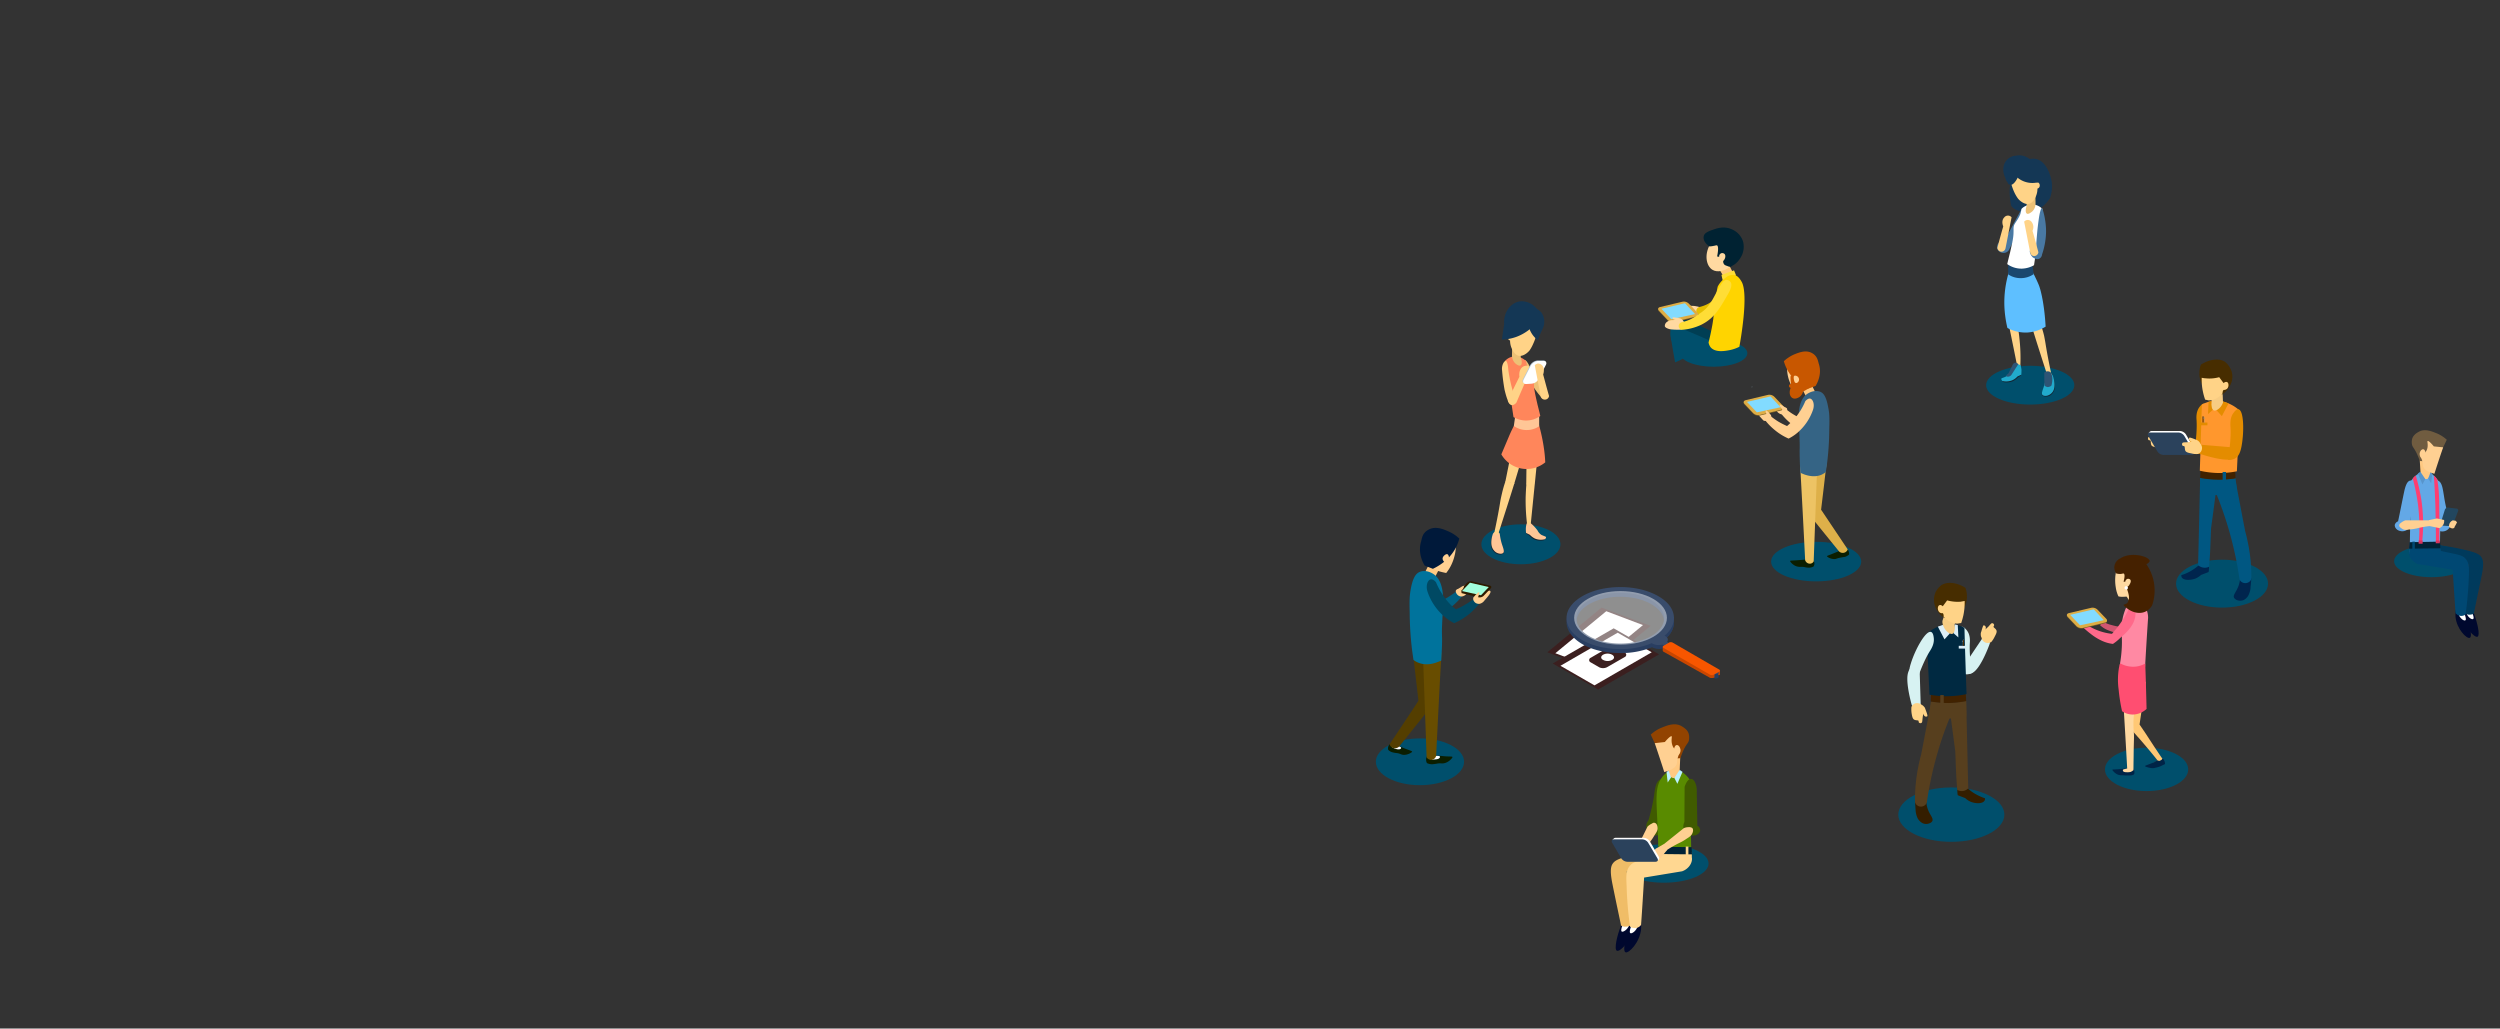 <svg id="Layer_1" data-name="Layer 1" xmlns="http://www.w3.org/2000/svg" width="1315" height="541" viewBox="0 0 1315 541">
  <rect x="0" y="0" width="1315" height="541" fill="#333333" stroke="none"/>
  <title>traffic-personas</title>
  <path d="M878.9,177.9c.4,2.2.7,4.4,1.1,6.5s.7,4.1,1.1,6.2l2.7-1.2,3-1.7c-.2-2.8-.3-5.7-.5-8.5Z" fill="#004f6c"/>
  <ellipse cx="1067.9" cy="202.6" rx="23.2" ry="10.2" fill="#004f6c"/>
  <ellipse cx="1168.8" cy="307" rx="24.2" ry="12.6" fill="#004f6c"/>
  <ellipse cx="1129.1" cy="404.7" rx="21.9" ry="11.4" fill="#004f6c"/>
  <ellipse cx="1026.4" cy="428.5" rx="27.9" ry="14.3" fill="#004f6c"/>
  <ellipse cx="746.9" cy="400.7" rx="23.2" ry="12.3" fill="#004f6c"/>
  <ellipse cx="800" cy="286.3" rx="20.8" ry="10.5" fill="#004f6c"/>
  <ellipse cx="955.3" cy="295.4" rx="23.7" ry="10.4" fill="#004f6c"/>
  <ellipse cx="1279" cy="295.2" rx="19.7" ry="8.4" fill="#004f6c"/>
  <ellipse cx="875.2" cy="454.2" rx="23.5" ry="10.1" fill="#004f6c"/>
  <ellipse cx="901.4" cy="185.8" rx="17.7" ry="7.1" fill="#004f6c"/>
  <g>
    <path d="M1154.1,238.7a5.4,5.4,0,0,0,3.6-.5c2.2-1.2,2.9-3.7,3.4-6.2,1.5-7.8,1.3-19.3-1.6-19.7-1-.2-2,1.1-2.5,1.7-2,2.6-1.7,5.9-1.6,7.1C1155.6,224.8,1155.4,230.2,1154.1,238.7Z" fill="#e48c00"/>
    <path d="M1139.1,235.7c1.4.4,12.8,4.2,17.4,2.6a4,4,0,0,0,2.5-1.8c.9-1.6-.1-3.5-.3-4l-19.3-1.6a3.5,3.5,0,0,0-1.4,2A2.9,2.9,0,0,0,1139.1,235.7Z" fill="#e48c00"/>
    <path d="M1131.6,234.1c.4.8,1.5,1,3.2,1.4a10.6,10.6,0,0,0,3.4.3,3.7,3.7,0,0,0,1.9-1.8,3.4,3.4,0,0,0-.6-3.6,2.8,2.8,0,0,0-.8-1.2,4,4,0,0,0-1.7-1c-2.9-1.2-3.2-1.1-3.3-1s-.2.9-.2,1a1.8,1.8,0,0,0,1.5,1.1l-2.2.3c-1.7.1-2.5,0-2.8.5a1.2,1.2,0,0,0,.1,1.3c.3.3.7.1,1,.3S1131.2,233.2,1131.6,234.1Z" fill="#ffd387"/>
    <path d="M1147.6,303.7c1,1.7,4.9,1.6,7.5.5a11.3,11.3,0,0,0,2.7-1.8l3.9-1.5a6.8,6.8,0,0,0,.2-1.5,7.1,7.1,0,0,0-.2-2.6h-4.6a20.2,20.2,0,0,1-3.4,2.7,22,22,0,0,1-6.3,3A2.2,2.2,0,0,0,1147.6,303.7Z" fill="#00254e"/>
    <path d="M1175.1,314.4a3.2,3.2,0,0,0,1.4,1.2,4.8,4.8,0,0,0,3.7,0,5.9,5.9,0,0,0,2.9-3.5,8.9,8.9,0,0,0,.7-3.5c.2-1.5.3-3,.4-4.4l-5.9-.5a13.9,13.9,0,0,1-1.3,5.6C1176,311.6,1174.5,313.1,1175.1,314.4Z" fill="#00254e"/>
    <path d="M1178,304.8a3.3,3.3,0,0,0,3.4,1.9,3.3,3.3,0,0,0,2.8-2.1,88.1,88.1,0,0,0-1.9-19.6c-.4-1.9-.8-3.7-1.3-5.4-1.7-8.7-3.3-17.4-5-26.1h-12.9a190.8,190.8,0,0,1,14.9,51.3Z" fill="#005782"/>
    <path d="M1156.2,297.3a5.9,5.9,0,0,0,2,1.1,5.2,5.2,0,0,0,3.8-.3c.2-3,.4-5.5.5-7.4.2-4,.3-7.3.4-9.8s.1-2.2.1-2.9c1.1-8.1,2.2-16.2,3.2-24.4l-8.9-2.3C1156.9,266.6,1156.6,281.9,1156.2,297.3Z" fill="#005782"/>
    <path d="M1157.2,259a28.9,28.9,0,0,0,8.2,1.4,34.6,34.6,0,0,0,11.3-1.4c-.1-1.3-.3-2.7-.4-4s-.3-2.3-.4-3.5a48.7,48.7,0,0,1-10.5.6,61.7,61.7,0,0,1-8.1-.8C1157.3,253.9,1157.2,256.5,1157.2,259Z" fill="#005782"/>
    <path d="M1157.3,251.4a54.5,54.5,0,0,0,18.6.2c-.1-1.3-.1-2.5-.2-3.8a58.9,58.9,0,0,1-9,.6,73.5,73.5,0,0,1-9.2-.9Z" fill="#412200"/>
    <path d="M1157.1,247.6a48,48,0,0,0,9.5,1.2,46.8,46.8,0,0,0,10-.9l1.5-31.9c-1.1-1.1-7.1-6.2-14.7-5a16.7,16.7,0,0,0-5.2,1.8C1157.8,224.4,1157.5,236,1157.1,247.6Z" fill="#ff972d"/>
    <path d="M1171.9,241.8a6.5,6.5,0,0,0,3.7-.6c2.1-1.2,2.9-3.7,3.4-6.2,1.5-7.8,1.3-19.3-1.6-19.7-1-.2-2,1.1-2.5,1.8-2,2.5-1.7,5.8-1.7,7.1C1173.5,227.8,1173.3,233.2,1171.9,241.8Z" fill="#e48c00"/>
    <path d="M1157,238.7c1.4.4,12.8,4.3,17.4,2.7a4.6,4.6,0,0,0,2.5-1.9c.8-1.6-.1-3.5-.3-4l-19.3-1.6a2.8,2.8,0,0,0-1.4,2A2.9,2.9,0,0,0,1157,238.7Z" fill="#e48c00"/>
    <path d="M1130,228l.7-.8h0a1.3,1.3,0,0,1,1.1-.5h14.8a4.1,4.1,0,0,1,3.2,1.8l4.7,8.1c.6,1,.1,1.9-1,1.9h-14.8a4.1,4.1,0,0,1-3.2-1.8l-4.7-8.1-.3-.6Z" fill="#fff"/>
    <path d="M1152.7,239.3H1138a4.1,4.1,0,0,1-3.2-1.8l-4.8-8.2c-.6-1-.1-1.8,1.1-1.8h14.7a3.9,3.9,0,0,1,3.2,1.9l4.8,8.1C1154.4,238.5,1153.9,239.3,1152.7,239.3Z" fill="#2b425c"/>
    <path d="M1149.5,237.1c.4.8,1.5,1.1,3.2,1.4a9.9,9.9,0,0,0,3.3.3,3.1,3.1,0,0,0,2-1.8,3.4,3.4,0,0,0-.6-3.6,3.5,3.5,0,0,0-.8-1.2,4,4,0,0,0-1.7-1c-2.9-1.2-3.2-1.1-3.4-.9s-.1.8-.1.9a1.8,1.8,0,0,0,1.5,1.1l-2.3.3c-1.6.1-2.4,0-2.7.5a1.2,1.2,0,0,0,.1,1.3c.3.3.7.1,1,.4S1149.1,236.2,1149.5,237.1Z" fill="#ffd387"/>
    <rect x="1169.1" y="248.2" width="1.8" height="4.34" transform="translate(2340 500.8) rotate(180)" fill="#005782"/>
    <path d="M1165.9,215.8l2.8,3.1,3.5-6.7-2.9-1.1Z" fill="#e48c00"/>
    <path d="M1163.3,211l.7,4.5-2.6,2.3.3-6.5Z" fill="#e48c00"/>
    <rect x="1157.6" y="222.3" width="3.6" height="1.45" transform="translate(2318.7 446) rotate(180)" fill="#e48c00"/>
    <g>
      <rect x="1158.7" y="218.9" width="0.2" height="0.66" transform="translate(2317.6 438.5) rotate(180)" fill="#82a0c2"/>
      <path d="M1158.4,219.1h.6a0,0,0,0,1,0,0v3a.2.2,0,0,1-.2.2h-.2a.2.2,0,0,1-.2-.2v-3A0,0,0,0,1,1158.4,219.1Z" transform="translate(2317.5 441.3) rotate(180)" fill="#553000"/>
      <rect x="1159.4" y="219.3" width="0.1" height="3.09" transform="translate(2318.9 441.8) rotate(180)" fill="#768fab"/>
      <rect x="1159.1" y="219.6" width="0.3" height="0.75" transform="translate(2318.5 439.9) rotate(180)" fill="#768fab"/>
    </g>
    <path d="M1163.3,211.3c-.3,2.2.2,4.2,1.2,4.6s3.6-.9,4.8-4.1c-.1-1.6-.1-3.3-.2-4.9l-7,1.3,1.3,2.8Z" fill="#f7cc83"/>
    <path d="M1158.2,202l10.6,5.5a11.4,11.4,0,0,0,4.1-4.5,9.8,9.8,0,0,0,1.3-4.2,8.8,8.8,0,0,0-.9-4.7,10.5,10.5,0,0,0-2.6-3.5c-2.8-2.3-8.2-1.9-13,1.2a11.2,11.2,0,0,0-.8,4.2A11.8,11.8,0,0,0,1158.2,202Z" fill="#472d00"/>
    <path d="M1159.9,210.2l1.8.4c3.9.1,6.7-2.9,7.4-3.7a2.4,2.4,0,0,1,.5-1.8h0a2.6,2.6,0,0,0,1.7-.5c1.2-.9,1.1-3.2.2-3.6s-1.6.3-1.9.5l-2.3-3.1a19.2,19.2,0,0,1-7.1.6,11.8,11.8,0,0,1-2.1-.3,30.2,30.2,0,0,0,.7,7.6A32.6,32.6,0,0,0,1159.9,210.2Z" fill="#ffd387"/>
  </g>
  <g>
    <path d="M1063,197.6l-1.5.9a9.4,9.4,0,0,1-2.7,2,8.5,8.5,0,0,1-5.3.4c-.2-.4-.5-1-.3-1.4s1.2-.5,2.3-1a6.2,6.2,0,0,0,1.9-2.1,16.9,16.9,0,0,1,4.3-4.5l1.2.7c.1.7.1,1.6.2,2.5S1063,196.8,1063,197.6Z" fill="#132533"/>
    <path d="M1076.7,208.6c-.2,0-1.9.2-2.5-.7s.2-2,.9-3.4a19.7,19.7,0,0,0,1.4-6.3c.2-.4,1.2-1.4,2.1-1.2l.4.2c1.1.9,3.4,6.4.6,9.7A4.4,4.4,0,0,1,1076.7,208.6Z" fill="#132533"/>
    <path d="M1076.5,208.2c-.3,0-1.6.2-2.2-.5s0-2.1.5-3.6a27.3,27.3,0,0,0,1.4-6.3,2,2,0,0,1,2.2-1.2,1.8,1.8,0,0,1,1.5,1.4c.1.3,2,5.6-.5,8.5A5.1,5.1,0,0,1,1076.5,208.2Z" fill="#21aacc"/>
    <path d="M1062.7,192.4l-1.8-.5c-1.3-6.7-2.7-13.5-4.1-20.2l4.5-.5c.3,2.1.7,4.4.9,6.7A91.6,91.6,0,0,1,1062.7,192.4Z" fill="#ffd387"/>
    <path d="M1079.1,197.2a1.2,1.2,0,0,1-1,1.1,1.3,1.3,0,0,1-1.3-1.1c-2.8-8.7-5.6-17.4-8.3-26.2l4.7-.9a52.8,52.8,0,0,1,2,6.5c.5,2.5.8,4.4.9,5.1C1076.6,184.7,1077.4,189.4,1079.1,197.2Z" fill="#ffd387"/>
    <path d="M1076,171.8a20.6,20.6,0,0,1-9.5,3.1,20.1,20.1,0,0,1-10.6-2.4,59,59,0,0,1-1.6-11.7,55.3,55.3,0,0,1,2.3-17.5c2.6-1.1,9.6-3.7,12-1.1a31.9,31.9,0,0,1,1.6,2.9c1.2,2.4,2,4.3,2.2,4.8C1073.6,152.8,1075.4,160.8,1076,171.8Z" fill="#5ebfff"/>
    <path d="M1069.7,144.2a11.7,11.7,0,0,1-6.7,2.1,11.4,11.4,0,0,1-6.7-2v-6.1a40.8,40.8,0,0,0,6.1,1,43,43,0,0,0,6.6-.3C1069.2,140.6,1069.5,142.4,1069.7,144.2Z" fill="#1a476e"/>
    <path d="M1078.2,104.4c-.5.8-5.3,7.7-12,7.4-2.6-.1-7.9-1.5-8.5-4.2v-.2a36.7,36.7,0,0,1-.6-8,22.3,22.3,0,0,1,2.1-7.7c2-5.3,6.6-8.6,10.9-8.2,5.9.5,8.5,8.3,9.1,12.1A17.9,17.9,0,0,1,1078.2,104.4Z" fill="#143755"/>
    <path d="M1056.7,131.5a3.3,3.3,0,0,1-3.8,1.4,3.1,3.1,0,0,1-.9-5.7,2.8,2.8,0,0,1,2.3-.5c3.1-5.7,6.1-11.4,9.2-17a12.7,12.7,0,0,1,.3,3.5,19.9,19.9,0,0,1-1.1,6.3Z" fill="#4979a3"/>
    <path d="M1069.9,139.5a13.9,13.9,0,0,1-6.3,1.8,12.8,12.8,0,0,1-7.8-2.4c.6-2.5,1.1-4.6,1.5-6.1,1.1-4.9,1.7-7.4,1.8-10s-.1-2.7.2-4,2.3-3.3,3.4-6.2c.3-1.1.5-2.1.6-2.6s3.2-3.1,7.1-2.3a7.7,7.7,0,0,1,3.9,2.2C1072.8,119.7,1071.4,129.6,1069.9,139.5Z" fill="#fff"/>
    <path d="M1070.7,107.2a5.7,5.7,0,0,1-1.6,3.9c-.7.6-2.1,1.7-2.9,1.3s-.9-2.1-.2-4.1v-6.4h4.6C1070.6,103.7,1070.7,105.4,1070.7,107.2Z" fill="#edc176"/>
    <path d="M1071.7,99.2a10.2,10.2,0,0,1-1.7,5.7,4.9,4.9,0,0,1-2.3,2.2c-1.8.7-4.3-.4-6.2-2.6a19.3,19.3,0,0,1-1.9-3.2,28.6,28.6,0,0,1-2.4-8.1l3.6-3.7a17.9,17.9,0,0,0,6,4.9,17.2,17.2,0,0,0,5.3,1.6,1.8,1.8,0,0,1,.8,1.7A1.6,1.6,0,0,1,1071.7,99.2Z" fill="#ffd387"/>
    <path d="M1073.9,95.2a11.9,11.9,0,0,1-7.3.8,12.1,12.1,0,0,1-7.4-4.7l-.2-9a8.6,8.6,0,0,1,5.7-.2,10,10,0,0,1,6.7,8Z" fill="#143755"/>
    <path d="M1061.7,92.5c-.8,2.1-2.7,5-4.2,4.7s-1.3-.9-1.7-1.5a4.6,4.6,0,0,1-1-2.2c-1.6-3.1-1.4-6.7.5-9a7.3,7.3,0,0,1,4.6-2.6C1060.7,83.3,1063.4,87.9,1061.7,92.5Z" fill="#143755"/>
    <path d="M1074.1,133.9a2.7,2.7,0,0,1-1.3,2.1c-1.5.9-3.3-.5-3.5-.6s-2.1-2.2-1.5-3.8a3.2,3.2,0,0,1,3.2-1.7c.1-2.2.3-4.5.5-6.9s.6-5.8,1-8.5,1.1-5.1,1.5-5.1,2.5,7,2.2,13.5A39,39,0,0,1,1074.1,133.9Z" fill="#4979a3"/>
    <path d="M1058.1,114.3c-1.1,5.4-2.1,10.9-3.2,16.3a2.2,2.2,0,0,1-2.1,1.8,2.3,2.3,0,0,1-2.2-2c1-3.8,2-7.5,3.1-11.3-.7-1.8-.6-3.6.5-4.7a2.5,2.5,0,0,1,2.1-1A2.5,2.5,0,0,1,1058.1,114.3Z" fill="#ffd387"/>
    <path d="M1064.7,116.6c1.1,5.4,2.1,10.8,3.2,16.3a2.2,2.2,0,0,0,2.1,1.8,2.3,2.3,0,0,0,2.2-2c-1-3.8-2-7.5-3.1-11.3a4.5,4.5,0,0,0-.5-4.7,2.5,2.5,0,0,0-2.1-1A2.5,2.5,0,0,0,1064.7,116.6Z" fill="#ffd387"/>
    <path d="M1079,202.9a4,4,0,0,1-1.7.7,2.8,2.8,0,0,1-1.9-.8c-.1-2.3-.1-4.5-.1-6.8a2.3,2.3,0,0,1,1.1-.6,2.6,2.6,0,0,1,2.3.5,7.7,7.7,0,0,1,.7,2A10.6,10.6,0,0,1,1079,202.9Z" fill="#2d5475"/>
    <path d="M1063.2,197.1l-2,.9a7.8,7.8,0,0,1-2.7,2,8.5,8.5,0,0,1-5.3.4c-.3-.4-.6-.8-.5-1.2s1.3-.5,2.5-1.2a6.2,6.2,0,0,0,1.9-2.1,16.9,16.9,0,0,1,4.3-4.4l1.5.6c.1.7.3,1.5.4,2.4A20.1,20.1,0,0,1,1063.2,197.1Z" fill="#21aacc"/>
    <path d="M1058,197.2a2.3,2.3,0,0,1-1.5.9c-.4.1-1.1,0-1.2-.3s.3-.8,1.1-1.3l2.4-4.9a2.1,2.1,0,0,1,1.1-.8,1.7,1.7,0,0,1,1.7.8Z" fill="#2d5475"/>
  </g>
  <g>
    <path d="M1037.6,353.8c-.7.4-2.8,1.4-4.6.6s-2.2-2.9-2.6-5c-1.4-7.5-1.4-19.2,1.6-19.7,1-.1,1.9,1.1,2.5,1.8,2,2.5,1.7,5.7,1.6,7.1A56.4,56.4,0,0,0,1037.6,353.8Z" fill="#d7f2f2"/>
    <path d="M1046.7,338.3c-.5,1.5-4.7,12.8-8.8,15.4a4.9,4.9,0,0,1-3,.8,4.6,4.6,0,0,1-2.9-2.8l10.8-16.1a3.5,3.5,0,0,1,2.4.2A2.9,2.9,0,0,1,1046.7,338.3Z" fill="#d7f2f2"/>
    <path d="M1050.1,331.5c.4.9-.1,1.9-.9,3.4a12.6,12.6,0,0,1-1.8,2.8,3.6,3.6,0,0,1-2.7.4,3.3,3.3,0,0,1-2.4-2.7,2.6,2.6,0,0,1-.4-1.4,3.4,3.4,0,0,1,.3-1.9c.8-3,1.1-3.2,1.3-3.2s.8.4.8.5a1.5,1.5,0,0,1-.1,1.8l1.7-1.6c1.1-1.2,1.5-1.9,2.1-1.8a1.1,1.1,0,0,1,.9.9c.1.4-.3.6-.3,1S1049.7,330.6,1050.1,331.5Z" fill="#ffd387"/>
    <path d="M1043.9,421.1c-1,1.8-4.9,1.7-7.6.5a10.4,10.4,0,0,1-2.6-1.8l-3.9-1.5a6.1,6.1,0,0,1-.2-1.5,6.3,6.3,0,0,1,.2-2.5l4.6-.2a23.9,23.9,0,0,0,3.3,2.7,28.1,28.1,0,0,0,6.4,3.1A1.8,1.8,0,0,1,1043.9,421.1Z" fill="#341e00"/>
    <path d="M1016.4,431.9a2.5,2.5,0,0,1-1.4,1.1,4.4,4.4,0,0,1-3.7,0,6.2,6.2,0,0,1-3-3.5,11.3,11.3,0,0,1-.7-3.4l-.3-4.5,5.9-.5a14.5,14.5,0,0,0,1.3,5.7C1015.5,429,1017,430.5,1016.4,431.9Z" fill="#341e00"/>
    <path d="M1013.5,422.2a3.3,3.3,0,0,1-6.2-.2,88.7,88.7,0,0,1,1.9-19.6c.4-1.9.8-3.7,1.3-5.4,1.7-8.7,3.3-17.4,5-26h12.9a180.6,180.6,0,0,0-9.9,27.3A186.6,186.6,0,0,0,1013.5,422.2Z" fill="#573f1e"/>
    <path d="M1035.3,414.7a5.8,5.8,0,0,1-2,1.2,5,5,0,0,1-3.8-.4c-.2-2.9-.4-5.5-.5-7.4-.2-4-.3-7.3-.4-9.8s-.1-2.2-.1-2.9l-3.2-24.3,8.9-2.4C1034.6,384,1034.9,399.4,1035.3,414.7Z" fill="#573f1e"/>
    <path d="M1034.3,376.5a38.4,38.4,0,0,1-8.2,1.4,37.1,37.1,0,0,1-11.3-1.4c.1-1.4.3-2.7.4-4.1s.3-2.3.4-3.4a66.1,66.1,0,0,0,10.5.6,60.7,60.7,0,0,0,8.1-.9C1034.2,371.3,1034.3,373.9,1034.3,376.5Z" fill="#573f1e"/>
    <path d="M1034.2,368.8a57.6,57.6,0,0,1-9.4,1,58.3,58.3,0,0,1-9.2-.8c0-1.3.1-2.5.1-3.7a62.3,62.3,0,0,0,9.1.5,58.4,58.4,0,0,0,9.2-.9C1034.1,366.2,1034.1,367.5,1034.2,368.8Z" fill="#412200"/>
    <path d="M1034.4,365.1a48.7,48.7,0,0,1-9.5,1.1,47.5,47.5,0,0,1-10-.8l-1.5-32c1.1-1,7.1-6.1,14.7-4.9a16.7,16.7,0,0,1,5.2,1.7C1033.6,341.9,1034,353.5,1034.4,365.1Z" fill="#002941"/>
    <path d="M1008.1,358.3a5.8,5.8,0,0,1-3-2.2c-1.3-2.1-.8-4.6,0-7.1,2.3-7.5,7.9-17.5,10.6-16.6,1,.3,1.3,1.9,1.4,2.7.6,3.3-1.2,6.1-1.8,7.1C1013.3,345.3,1010.9,350.2,1008.1,358.3Z" fill="#d7f2f2"/>
    <rect x="1020.6" y="365.6" width="1.8" height="4.34" fill="#573f1e"/>
    <path d="M1025.6,333.2l-2.8,3.1-3.5-6.7,2.9-1Z" fill="#dceef7"/>
    <path d="M1028.1,328.4l-.6,4.6,2.6,2.3-.3-6.5Z" fill="#dceef7"/>
    <rect x="1030.3" y="339.7" width="3.6" height="1.45" fill="#dceef7"/>
    <g>
      <rect x="1032.6" y="336.3" width="0.2" height="0.66" fill="#82a0c2"/>
      <path d="M1032.6,336.5h.2a.2.2,0,0,1,.2.2v3a0,0,0,0,1,0,0h-.6a0,0,0,0,1,0,0v-3A.2.2,0,0,1,1032.6,336.5Z" fill="#553000"/>
      <rect x="1032" y="336.8" width="0.1" height="3.09" fill="#768fab"/>
      <rect x="1032.1" y="337" width="0.3" height="0.75" fill="#768fab"/>
    </g>
    <path d="M1028.1,328.7c.4,2.3-.1,4.3-1.1,4.7s-3.6-1-4.8-4.1.1-3.3.1-5l7,1.3-1.2,2.8Z" fill="#f7cc83"/>
    <path d="M1033.3,319.5l-10.6,5.5a11.8,11.8,0,0,1-4.1-4.6,8.6,8.6,0,0,1-1.3-4.2,10.4,10.4,0,0,1,.8-4.7,10.6,10.6,0,0,1,2.7-3.4c2.8-2.3,8.2-2,13,1.1a11.6,11.6,0,0,1,.8,4.2A12.6,12.6,0,0,1,1033.3,319.5Z" fill="#472d00"/>
    <path d="M1031.6,327.7l-1.8.3c-3.9.2-6.8-2.9-7.5-3.7a2.1,2.1,0,0,0-.4-1.8h0a2,2,0,0,1-1.7-.4c-1.2-1-1.1-3.2-.2-3.7s1.6.3,1.9.5l2.3-3.1a21.3,21.3,0,0,0,7.1.7l2.1-.4a31.4,31.4,0,0,1-.7,7.7A38.4,38.4,0,0,1,1031.6,327.7Z" fill="#ffd387"/>
    <path d="M1005.6,370.9c-.4-1.4-3.6-13-1.8-17.5a3.7,3.7,0,0,1,2-2.4c1.6-.8,3.5.3,3.9.5l.6,19.4a2.8,2.8,0,0,1-2,1.2A2.7,2.7,0,0,1,1005.6,370.9Z" fill="#d7f2f2"/>
    <path d="M1006.8,378.5c-.8-.5-1-1.6-1.3-3.3a16.1,16.1,0,0,1-.1-3.3,3.3,3.3,0,0,1,1.9-1.9,3.7,3.7,0,0,1,3.6.8,2.7,2.7,0,0,1,1.1.9c.5.4.6.9.9,1.7,1.1,2.9,1,3.2.8,3.4s-.9.1-1,.1a1.9,1.9,0,0,1-1-1.6,20.7,20.7,0,0,0-.4,2.3c-.2,1.6-.1,2.4-.7,2.7a1.1,1.1,0,0,1-1.2-.2c-.3-.3-.1-.7-.3-1S1007.6,379,1006.8,378.5Z" fill="#ffd387"/>
  </g>
  <g>
    <path d="M813.7,206.2c-1.1-1.3-2.2-2.7-3.2-4.1a96.9,96.9,0,0,1-5.4-8.4c-1.7-3.6-2.6-4.3-3-4.2s-.7,1.3-.8,1.7a5.9,5.9,0,0,0,.8,3.8c2.6,5,3.9,7.6,4.8,9,3.9,5.7,5,5.9,5.5,5.7a1.9,1.9,0,0,0,1.1-1.1A3.5,3.5,0,0,0,813.7,206.2Z" fill="#edc176"/>
    <path d="M802.9,280.8l1.5.9a7.9,7.9,0,0,0,2.7,2.1,8.2,8.2,0,0,0,5.3.3c.2-.4.5-.9.3-1.3s-1.3-.5-2.3-1.1a5.4,5.4,0,0,1-1.9-2.1,21,21,0,0,0-4.3-4.4l-1.2.6a19.7,19.7,0,0,0-.2,2.6A17.7,17.7,0,0,0,802.9,280.8Z" fill="#132533"/>
    <path d="M802.7,280.3l2,1a9.4,9.4,0,0,0,2.7,2,8.2,8.2,0,0,0,5.3.3c.3-.3.6-.8.5-1.1s-1.3-.6-2.5-1.2a5.6,5.6,0,0,1-1.9-2.2,21,21,0,0,0-4.3-4.4l-1.5.7a11.9,11.9,0,0,0-.4,2.4A18.5,18.5,0,0,0,802.7,280.3Z" fill="#ffc696"/>
    <path d="M791.8,253.4l4.7,1c1.6-5.2,3.1-10.5,4.7-15.7l-6.1-1.7Z" fill="#ffd387"/>
    <path d="M802.8,254.8l4.5-.2,1.5-15H803C802.9,244.7,802.9,249.7,802.8,254.8Z" fill="#ffd387"/>
    <path d="M788.4,291.7c.2,0,2,.1,2.5-.8s-.2-2-.8-3.3a15.6,15.6,0,0,1-1.4-6.4c-.3-.3-1.3-1.4-2.2-1.2l-.4.2c-1.1.9-3.4,6.4-.6,9.7A5.2,5.2,0,0,0,788.4,291.7Z" fill="#132533"/>
    <path d="M788.7,291.2c.3.1,1.6.2,2.1-.5s0-2.1-.5-3.6a27.3,27.3,0,0,1-1.4-6.3,2,2,0,0,0-3.7.2c-.1.3-2,5.6.6,8.5A4.5,4.5,0,0,0,788.7,291.2Z" fill="#ffc696"/>
    <path d="M803.2,275.4a1.2,1.2,0,0,0,1,.7,1,1,0,0,0,1-.7l2.1-20.9h-4.4c-.2,2.1-.3,4.4-.4,6.8A103.7,103.7,0,0,0,803.2,275.4Z" fill="#ffd387"/>
    <path d="M786,280.2a1.1,1.1,0,0,0,1,1.1,1.1,1.1,0,0,0,1.3-1.1c2.8-8.7,5.6-17.4,8.3-26.1l-4.7-1a58.6,58.6,0,0,0-1.9,6.6c-.6,2.5-.9,4.3-1,5C788.5,267.7,787.7,272.4,786,280.2Z" fill="#ffd387"/>
    <path d="M789.7,239a15.4,15.4,0,0,0,23.1,4.2,68.1,68.1,0,0,0-.7-7.4,92,92,0,0,0-2.7-12.6c-2.7-1.1-9.6-3.7-12-1.1a21.4,21.4,0,0,0-1.6,2.9c-1.2,2.4-2,4.3-2.2,4.8Z" fill="#ff865b"/>
    <path d="M796.3,224.1a11.7,11.7,0,0,0,6.7,2.1,11.5,11.5,0,0,0,6.6-2V218a23.4,23.4,0,0,1-6,1,34.1,34.1,0,0,1-6.6-.2C796.8,220.5,796.5,222.3,796.3,224.1Z" fill="#ffc696"/>
    <path d="M796.1,219.4a13.9,13.9,0,0,0,6.3,1.8,13,13,0,0,0,7.8-2.4c-.6-2.5-1.1-4.6-1.5-6.1-1.1-4.9-1.7-7.4-1.8-10s.1-2.8-.2-4-2.3-3.3-3.4-6.3a12.3,12.3,0,0,1-.6-2.5c-.3-.3-3.2-3.1-7.1-2.3a7.2,7.2,0,0,0-3.9,2.2C793.2,199.6,794.6,209.5,796.1,219.4Z" fill="#ff865b"/>
    <path d="M795.3,187.1a5.9,5.9,0,0,0,1.6,3.9c.6.6,2.1,1.7,2.9,1.2s.9-2.1.1-4v-6.4h-4.5Z" fill="#edc176"/>
    <path d="M794.3,179.1a10.2,10.2,0,0,0,1.7,5.7,5.5,5.5,0,0,0,2.3,2.2c1.8.7,4.3-.4,6.2-2.6a19.2,19.2,0,0,0,1.8-3.2,30.3,30.3,0,0,0,2.5-8.1l-3.7-3.8a15.5,15.5,0,0,1-5.9,5,18.9,18.9,0,0,1-5.3,1.6,1.5,1.5,0,0,0-.8,1.6A1.6,1.6,0,0,0,794.3,179.1Z" fill="#ffd387"/>
    <path d="M790,178.6a23.1,23.1,0,0,0,9.7-2.3,25,25,0,0,0,7.1-5.1c.7-2.7,1.3-5.5,1.9-8.2a9.9,9.9,0,0,0-9-4.5c-4.8.5-9,5.6-8.5,11.9Z" fill="#143755"/>
    <path d="M804.3,172.4A12.9,12.9,0,0,0,809,179a27.9,27.9,0,0,1,1.2-3.4c.3-.8.7-1.5,1-2.2a8.5,8.5,0,0,0-.5-9.1,8.4,8.4,0,0,0-4.6-2.6C805.7,162.4,802.7,166.9,804.3,172.4Z" fill="#143755"/>
    <path d="M805.4,193.9c-2.6,5.9-5.2,11.8-7.7,17.7-.4.8-1.8,1.8-2.9,1.4s-1.6-2-1.7-2.3c2-4.2,4-8.3,6.1-12.5-.3-2.2.3-4.2,1.7-5.2a3.7,3.7,0,0,1,2.7-.6A3.6,3.6,0,0,1,805.4,193.9Z" fill="#ffd387"/>
    <path d="M802.5,201.6h2.8a5.2,5.2,0,0,0,3.8-2.4l3.8-7.5c.6-1.2,0-2.2-1.4-2.1h-2.8a5.2,5.2,0,0,0-3.8,2.4l-3.8,7.5C800.5,200.7,801.1,201.7,802.5,201.6Z" fill="#b4c6d6"/>
    <path d="M802.8,202l2.8-.2a4.5,4.5,0,0,0,3.7-2.4l3.8-7.4c.7-1.2.1-2.2-1.3-2.1h-2.9a5.2,5.2,0,0,0-3.7,2.4l-3.8,7.4C800.8,201.1,801.4,202,802.8,202Z" fill="#fff"/>
    <path d="M807.3,192.1c1,5.5,2.1,10.9,3.1,16.4a2.2,2.2,0,0,0,2.2,1.7,2.2,2.2,0,0,0,2.2-1.9c-1.1-3.8-2.1-7.6-3.1-11.3.6-1.8.5-3.7-.5-4.8a3.4,3.4,0,0,0-2.2-1A3.1,3.1,0,0,0,807.3,192.1Z" fill="#ffd387"/>
    <path d="M797,209.5c-.6-1.6-1.1-3.2-1.6-5a79.9,79.9,0,0,1-2-9.7c-.3-4-.9-5-1.4-5s-1.1.9-1.3,1.3a6.5,6.5,0,0,0-.6,3.8,101.2,101.2,0,0,0,1.3,10.1c1.6,6.7,2.6,7.3,3.2,7.4a2.6,2.6,0,0,0,1.4-.7A3.3,3.3,0,0,0,797,209.5Z" fill="#ffd387"/>
  </g>
  <g>
    <polygon points="1285.1 233.3 1284.8 233.5 1285.1 233.7 1285.1 233.3" fill="#b9eeff" opacity="0.45"/>
    <path d="M1288.1,272.3a4.4,4.4,0,0,1-2.8,7.2c-2,.3-3.7-.8-3.9-2.1a2.8,2.8,0,0,1,1-2.2c-1-5.2-1.9-10.5-2.8-15.7-.6-3.2-.1-6.2,1.3-6.8a1.7,1.7,0,0,1,1.5.1c2.2.9,2.5,4.5,3.1,7.9A79.8,79.8,0,0,0,1288.1,272.3Z" fill="#63a8e6"/>
    <g>
      <path d="M1301.5,323.2c1.4,3.9,3.2,10.9,1.7,11.7s-7-4.8-7.5-11.1c-.2-3,.6-6.7,1.9-6.8S1300.9,321.5,1301.5,323.2Z" fill="#00082e"/>
      <path d="M1299.9,321c.3.8,1.8,4.1,1,4.6s-2.9-1-3.6-3.2.2-4,.9-4.1S1299.3,319.6,1299.9,321Z" fill="#fff"/>
    </g>
    <g>
      <path d="M1297.4,323.9c1.4,3.8,3.3,10.9,1.7,11.6s-6.9-4.7-7.5-11c-.2-3,.6-6.7,1.9-6.9S1296.8,322.2,1297.4,323.9Z" fill="#00082e"/>
      <path d="M1295.8,321.6c.4.9,1.8,4.2,1,4.7s-2.9-1.1-3.6-3.2.2-4,.9-4.1S1295.3,320.3,1295.8,321.6Z" fill="#fff"/>
    </g>
    <path d="M1295.6,321.7c.9-8.3,1.9-16.6,2.9-24.8l-20.4-2.1c-4-1.5-5.4-5.4-4.3-7.4s3.9-2.5,6.9-1.4,7.6,1.4,12.6,2.5c8.7,1.9,10.8,2.8,12,4.7s1,4.9,0,9.9l-4.1,19.7a5.3,5.3,0,0,1-2.7.5A4.6,4.6,0,0,1,1295.6,321.7Z" fill="#003a5c"/>
    <path d="M1283.7,273.6c-.1,4-.3,10.1-.3,17.7h-15.9c.2-12.8.4-25.6.7-38.4l.9-1.1a8,8,0,0,1,1.6-1.6,7.4,7.4,0,0,1,5.7-2,6.5,6.5,0,0,1,3.8,2l.9.9.9,1.1h0C1285,256.8,1284.2,262.9,1283.7,273.6Z" fill="#63a8e6"/>
    <path d="M1278.5,249.2c-.2,1.5-1,2.6-2.1,2.8s-3.2-1.1-3.2-3.4l-.4-6.4,5.4-.7Z" fill="#ffc982"/>
    <path d="M1273.1,248.1l2.6,3.9-1.5,2.8-2.4-5.7Z" fill="#5895cc"/>
    <path d="M1277.2,251.7l1.3-3.4.9,1-.6,4.9Z" fill="#5895cc"/>
    <path d="M1296.9,293.9c-1.5-1.7-3.4-2.1-9.8-3.4l-3.2-.7-.5-4.1-16.1,1.8v2.6c-.5,2.1,1,5.3,4.6,6.6l18.2,3,1.5,22.8a4.2,4.2,0,0,0,2.3,1.4,3.7,3.7,0,0,0,3-.7c1.1-8,1.5-14.6,1.7-19.6S1298.8,296.1,1296.9,293.9Z" fill="#004873"/>
    <path d="M1283.7,288.4l-16.5.2.2-3.4,16.1-.3C1283.6,286.1,1283.7,287.3,1283.7,288.4Z" fill="#002236"/>
    <rect x="1268.9" y="284.9" width="1.3" height="4.1" fill="#004873"/>
    <path d="M1272.8,242.5l8.6.6,5.6-11.8a18.1,18.1,0,0,0-5.6-3.5c-2.5-1-6-2.4-9.1-.7s-3.8,3.5-3.7,5.8,1,2.2,2.6,5.6A36.1,36.1,0,0,1,1272.8,242.5Z" fill="#705c40"/>
    <path d="M1274.6,245.4c.4,1.2,1.7,2.7,5.9,3.8,1.5-4.7,3-9.3,4.6-13.9l-4.9-.5c-2.2-2.6-3-3-3.3-2.8s.5,2.2-.3,4.4a6.3,6.3,0,0,1-1,1.7c-1.3.2-1.9.6-2.2,1.1s.1,1.4.6,2.9S1274.3,244.6,1274.6,245.4Z" fill="#ffd092"/>
    <path d="M1272.8,238.2c-.3,1.4.5,3,1.4,3s1.4-.8,1.7-1.5-.2-3.3-1.2-3.4S1273,237.2,1272.8,238.2Z" fill="#ffd092"/>
    <path d="M1267.8,273.7a4.3,4.3,0,0,1-1.2,4.6,4.4,4.4,0,0,1-4.1,1c-2-.4-3.1-2.1-2.8-3.4a3,3,0,0,1,1.7-1.7c1.1-5.2,2.1-10.4,3.2-15.6s2.5-6,3.8-5.8,2.1,2,2.4,4.3Z" fill="#63a8e6"/>
    <path d="M1274,285.4h-1.7a102.6,102.6,0,0,0-.4-19.7,104.7,104.7,0,0,0-2.8-14,8,8,0,0,1,1.6-1.6,107.7,107.7,0,0,1,2.9,12.6A87,87,0,0,1,1274,285.4Z" fill="#ff3d70"/>
    <rect x="1272.2" y="284.3" width="2.1" height="1.71" fill="#d6335e"/>
    <path d="M1283.1,285.4h-1.8c0-6.4-.1-13-.3-19.7s-.5-10.5-.8-15.6l.9.9.9,1.1h0c.1,1,.3,2.1.5,3.5.4,3.3.4,5.8.5,7.5C1283.1,267.3,1283.1,275.2,1283.1,285.4Z" fill="#ff3d70"/>
    <rect x="1281.2" y="284.3" width="2.1" height="1.47" fill="#d6335e"/>
    <path d="M1279.1,276.6a49.7,49.7,0,0,0-7.7,1.3,26.5,26.5,0,0,1-4,.6c-1.9.3-2.8.3-3.6-.2s-1.9-1.1-1.8-2,.6-1,1.3-1.6a8.8,8.8,0,0,1,1.9-1h13.5Z" fill="#ffd092"/>
    <path d="M1287.9,267l4.1.5a1,1,0,0,1,.9,1.5l-2.6,6.8a1.7,1.7,0,0,1-1.7.9l-3.7-.2a1.1,1.1,0,0,1-1.1-1.3l2.2-7.1A1.8,1.8,0,0,1,1287.9,267Z" fill="#22465e"/>
    <path d="M1285.6,273.5a3.9,3.9,0,0,1-.3,2.2,4.5,4.5,0,0,1-2.1,2.1l-5.3-1.1-.3-3.1,4.2-.9Z" fill="#ffd092"/>
    <path d="M1290.2,273.7a3.3,3.3,0,0,0-1.8,1.8,5.5,5.5,0,0,0-.3,1.6c.2.1,1.4,1.1,2.3.8s.4-.3.9-1.1a19,19,0,0,0,1.1-2.1l-.8-.8Z" fill="#ffd092"/>
  </g>
  <g>
    <polygon points="870.3 388.7 870.7 388.9 870.3 389.1 870.3 388.7" fill="#b9eeff" opacity="0.45"/>
    <path d="M867.1,431.5a4.8,4.8,0,0,0-.7,5.2,5,5,0,0,0,3.7,2.7c2.3.3,4.1-.9,4.3-2.3a3.2,3.2,0,0,0-1-2.4l3-17.3c.7-3.5.1-6.8-1.4-7.5a2.9,2.9,0,0,0-1.7.1c-2.4,1.1-2.8,5-3.3,8.8A105.2,105.2,0,0,1,867.1,431.5Z" fill="#405b00"/>
    <g>
      <path d="M852.4,487.4c-1.6,4.2-3.6,12-1.9,12.7s7.6-5.2,8.2-12.1c.3-3.3-.6-7.3-2-7.5S853.1,485.5,852.4,487.4Z" fill="#00082e"/>
      <path d="M854.1,484.9c-.4.9-1.9,4.6-1.1,5.1s3.3-1.2,4-3.5-.2-4.4-1-4.5S854.7,483.4,854.1,484.9Z" fill="#fff"/>
    </g>
    <g>
      <path d="M856.8,488.1c-1.5,4.2-3.5,12-1.8,12.8s7.6-5.3,8.2-12.1c.3-3.4-.6-7.4-2-7.6S857.5,486.2,856.8,488.1Z" fill="#00082e"/>
      <path d="M858.6,485.6c-.4.9-1.9,4.6-1.1,5.2s3.2-1.2,3.9-3.5-.1-4.5-.9-4.6S859.2,484.2,858.6,485.6Z" fill="#fff"/>
    </g>
    <path d="M858.9,485.7c-1.1-9.1-2.2-18.2-3.2-27.3l22.3-2.2c4.5-1.7,6-6,4.8-8.1s-4.3-2.8-7.6-1.5-8.4,1.4-13.8,2.6c-9.6,2.1-11.9,3.2-13.2,5.2s-1.1,5.4,0,10.9c1.9,9.4,3.5,16.8,4.5,21.6a5,5,0,0,0,2.9.5A4.9,4.9,0,0,0,858.9,485.7Z" fill="#f0bd67"/>
    <path d="M871.8,432.9c.2,4.4.5,11.1.5,19.4h17.4c-.3-14-.5-28-.8-42.1l-1-1.3a13.5,13.5,0,0,0-1.7-1.7,8.5,8.5,0,0,0-6.3-2.2,8.2,8.2,0,0,0-4.2,2.2l-1,1-.9,1.3h0C870.5,414.4,871.3,421.1,871.8,432.9Z" fill="#598b00"/>
    <path d="M877.6,406.2a3.2,3.2,0,0,0,2.3,3c1.4.3,3.5-1.2,3.6-3.7l.3-7.1-5.9-.8Z" fill="#ffc982"/>
    <path d="M883.5,405l-2.8,4.2,1.6,3.1L885,406Z" fill="#b9f1ff"/>
    <path d="M879,408.9l-1.4-3.7-1,1,.6,5.4Z" fill="#b9f1ff"/>
    <path d="M857.5,455.2c1.6-1.8,3.6-2.4,10.6-3.8l3.6-.7.5-4.5,17.7,2V451c.5,2.3-1.2,5.9-5.1,7.3l-20,3.3c-.5,8.3-1,16.6-1.6,24.9a4,4,0,0,1-2.5,1.6,4.5,4.5,0,0,1-3.3-.7,188.3,188.3,0,0,1-1.8-21.5C855.3,460.7,855.3,457.6,857.5,455.2Z" fill="#ffd791"/>
    <path d="M871.9,449.2l18.1.2c-.1-1.3-.1-2.5-.2-3.8l-17.7-.2Z" fill="#002236"/>
    <rect x="886.7" y="445.4" width="1.4" height="4.5" transform="translate(1774.8 895.2) rotate(180)" fill="#ffd791"/>
    <path d="M883.9,398.8l-9.5.6c-2-4.3-4.1-8.6-6.1-13a18.9,18.9,0,0,1,6.1-3.8c2.7-1.1,6.6-2.6,10-.7s4.2,3.8,4.1,6.4-1.1,2.3-2.9,6.1A40.8,40.8,0,0,0,883.9,398.8Z" fill="#924300"/>
    <path d="M881.9,402c-.4,1.3-1.9,2.9-6.5,4.1-1.6-5.1-3.3-10.1-5-15.2l5.3-.6c2.4-2.8,3.3-3.2,3.6-3s-.5,2.3.4,4.8a5,5,0,0,0,1.1,1.8c1.4.2,2.1.7,2.4,1.3s-.1,1.4-.6,3.1S882.2,401,881.9,402Z" fill="#ffd092"/>
    <path d="M883.9,394.1c.3,1.4-.6,3.2-1.6,3.3s-1.5-.9-1.8-1.7.2-3.6,1.3-3.8S883.7,393,883.9,394.1Z" fill="#ffd092"/>
    <path d="M886,432.4a5.1,5.1,0,0,0,.4,5.3,4.9,4.9,0,0,0,4.2,1.8c2.2,0,3.8-1.6,3.7-3a3.1,3.1,0,0,0-1.5-2.2l-.3-17.5c.2-4.2-1.4-7-2.9-7.1s-2.7,1.8-3.5,4.2C886.1,420.1,886,426.2,886,432.4Z" fill="#405b00"/>
    <path d="M875.9,447.7a62.1,62.1,0,0,1,7.4-4.3,23.6,23.6,0,0,0,3.8-2.2c1.8-1.1,2.5-1.7,3-2.7s.7-2.3,0-3a3.3,3.3,0,0,0-2.1-.4,6.1,6.1,0,0,0-2.3.5l-11.6,9.3Z" fill="#ffd092"/>
    <path d="M868.2,449.7a4.4,4.4,0,0,0,1.7,1.6,5,5,0,0,0,3.3.3L877,447l-2-2.9-4.1,2.3Z" fill="#ffd092"/>
    <path d="M862.8,450a50.5,50.5,0,0,1,5-7,29,29,0,0,0,2.5-3.7c1.2-1.7,1.6-2.6,1.6-3.6s-.3-2.4-1.3-2.8-1.2.1-2.1.5a8.4,8.4,0,0,0-1.9,1.4L860,448.1Z" fill="#ffd092"/>
    <path d="M848,442l.7-.8h0a1.3,1.3,0,0,1,1.1-.5h14.8a4.1,4.1,0,0,1,3.2,1.8l4.7,8.1c.6,1,.1,1.9-1,1.9H856.7a4.1,4.1,0,0,1-3.2-1.8l-4.7-8.1-.3-.6Z" fill="#fff"/>
    <path d="M870.7,453.3H856a4.1,4.1,0,0,1-3.2-1.8l-4.8-8.2c-.6-1-.1-1.8,1.1-1.8h14.7a3.9,3.9,0,0,1,3.2,1.9l4.8,8.1C872.4,452.5,871.9,453.3,870.7,453.3Z" fill="#2b425c"/>
  </g>
  <g>
    <polygon points="921.4 203.3 921.9 203.5 921.4 203.8 921.4 203.3" fill="#b9eeff" opacity="0.45"/>
    <path d="M906.2,177.5s-5.1-3.4-18.2-8.7c-.7-.3-2.8-1.1-3.7-.3s-.6,2.4-.6,2.9.1.7.2,1.4a5.1,5.1,0,0,0,.2,1.3s7.4,6.8,7.1,3.6c1.7,1.6,5.4,3.4,12.5,6.8a8.6,8.6,0,0,0,3,1.1c.4.1,4.8.9,6.4-1.5a1.7,1.7,0,0,0,.5-1.2C910.7,180.6,908.1,178.8,906.2,177.5Z" fill="#003e54"/>
    <path d="M907.1,146.3a5.3,5.3,0,0,0,3.6-.6,6,6,0,0,0,1.4-1.3c-.9-1.6-1.7-3.2-2.5-4.8l-5.4,1.8Z" fill="#ffc978"/>
    <path d="M900.9,142c2.4,1.4,6.1.6,9-1.6l2.1-12.6-11.7-.5C896,133.3,897.4,140.1,900.9,142Z" fill="#ffd9a1"/>
    <path d="M910.2,140.4l2.3-1.4a11.7,11.7,0,0,0,3-3.4,10.8,10.8,0,0,0,1.3-8.7,10.3,10.3,0,0,0-5.7-6.2c-4-1.9-7.7-.7-9.7,0s-4.7,1.5-5.2,3.4.7,4,2.9,5.5a8,8,0,0,0,1.9-.2c1.4-.2,1.8-.5,2.2-.3s.9,1.4,0,5.8l1.1.2a1.7,1.7,0,0,1,1.1-1.9,1.7,1.7,0,0,1,1.8.5c.6.8.4,2.4-.8,3.6a2.4,2.4,0,0,0,.4,1.6c.3.5.8.7,1.7,1A6.4,6.4,0,0,0,910.2,140.4Z" fill="#002232"/>
    <path d="M913.2,144.9l-7,2.7c-.3-1-.5-2-.7-3l6.6-2.4Z" fill="#ffdd36"/>
    <path d="M914.9,182.5a10,10,0,0,1-1,3.5,9.2,9.2,0,0,1-6.4,4.4h-.3c-3.5.6-8.6-1.9-8.6-1.9-7.3-3.5-11-5.2-12.6-6.8a8.3,8.3,0,0,0-3.3-2.1,8.1,8.1,0,0,0-3.6-.4c-.1-.6-.2-1.4-.4-2.4s-.1-.9-.1-1.4-.1-2.2.6-2.8.4-.4.6-.4a3.1,3.1,0,0,1,2.1-.2c1.2.2,8.4,3.1,18.2,7.5Z" fill="#004f6c"/>
    <path d="M885.3,162.4c.1.8,4.5.9,4.5,1.2s-.8.4-1,.4-1,.1-1.2.3a1.1,1.1,0,0,0-.1.8c.3.5,1.5.2,3.6.1h2.5c1.3-.8,2.1-1.7,2-2.5s-2.1-1.4-3.4-1.6a8.6,8.6,0,0,0-2.2-.2,6.4,6.4,0,0,0-2.8.2C886.6,161.3,885.2,161.9,885.3,162.4Z" fill="#ffd9a1"/>
    <path d="M893.9,165.6a28.7,28.7,0,0,0,10-4.4c1.9-1.2,9-6,8-10-.4-1.3-1.6-2.6-2.9-2.6s-2.8,4.1-5.9,7.6a17.8,17.8,0,0,1-9.3,5.3,2.2,2.2,0,0,0-1.5,2.6A2.3,2.3,0,0,0,893.9,165.6Z" fill="#e6bf00"/>
    <path d="M898.7,180.1a5.6,5.6,0,0,0,1.2,2.7c2.4,2.6,6.9,1.9,9.2,1.5a20,20,0,0,0,5.8-1.9c.5-2.6,5-27.6,1.2-34.2-.6-1-1.9-3.3-4.1-3.6a5.7,5.7,0,0,0-4.2,1.4,12.3,12.3,0,0,0-4.3,4.8c-.8,3.6-1.2,6.6-1.5,8.8s-.4,4.2-.8,8.1c-.2,1.3-.4,2.8-.8,4.8S899.2,178.4,898.7,180.1Z" fill="#ffd400"/>
    <path d="M892.3,166.8l-11.8,2.8a3.6,3.6,0,0,1-3.3-1l-4.6-4.8c-.8-.8-.5-1.7.5-1.9l11.9-2.8a3.7,3.7,0,0,1,3.3.9l4.6,4.9C893.6,165.7,893.4,166.5,892.3,166.8Z" fill="#785d25"/>
    <path d="M892.3,166.4l-11.8,2.9a4,4,0,0,1-3.3-1l-4.6-4.9c-.7-.8-.5-1.6.6-1.9l11.8-2.8a3.7,3.7,0,0,1,3.3,1l4.6,4.8C893.6,165.3,893.4,166.2,892.3,166.4Z" fill="#dead45"/>
    <polygon points="873.9 162.4 879.1 167.9 891.6 165.2 886.3 159.5 873.9 162.4" fill="#82dbff"/>
    <path d="M875.7,171.6c.2.6.8.9,1.5,1.2a6.7,6.7,0,0,0,2.3.5,31.5,31.5,0,0,0,4.6.1,3.5,3.5,0,0,0,1.9-3.3,3.8,3.8,0,0,0-1.9-2.5,10.2,10.2,0,0,0-2.5-.5c-1.7-.3-1.9-.1-1.9,0s.2.6.2.6a2,2,0,0,0,1.7.5,13.7,13.7,0,0,1-2.1.2,4.8,4.8,0,0,0-2.8,1A2.6,2.6,0,0,0,875.7,171.6Z" fill="#ffd9a1"/>
    <path d="M884.3,173.5a28,28,0,0,0,10.6-2.7c6.6-3.3,9.5-8.2,13.5-15.2,1.9-3.1,2.9-5.7,1.9-7.2a2.9,2.9,0,0,0-2.2-1.2c-1.3.1-2.2,1.5-2.8,2.4-3,4.8-3.9,7.3-5.6,9.7a17.3,17.3,0,0,1-4.9,5.1c-2.8,1.8-5,3.9-9.9,5a2.2,2.2,0,0,0-1.9,2.3C883.1,172.9,884.3,173.4,884.3,173.5Z" fill="#ffdd36"/>
  </g>
  <g>
    <path d="M1114.3,333.1a23.6,23.6,0,0,0,4.4-2.3c2.3-1.6,3.2-3,4.9-5.7s1.4-2.9,1-3.3a3.2,3.2,0,0,0-1.7-.6,18.7,18.7,0,0,1-5.4,6.3l-3.1,2.1a29.8,29.8,0,0,1-3.6-.8,17.5,17.5,0,0,1-3-1,1.1,1.1,0,0,0-1-.2,2.9,2.9,0,0,0-2.2,1.2,12.5,12.5,0,0,0,4,2.6A27.2,27.2,0,0,0,1114.3,333.1Z" fill="#d15671"/>
    <path d="M1114.9,407.7c.9.2.9,0,3.1.2h2.4c1.5-.1,1.9-.4,2.1-.7a1.3,1.3,0,0,0,.2-.9,4.5,4.5,0,0,0-.4-1.9,10.6,10.6,0,0,0-3.2-.4l-1.6.3-3.1.3c-2.8.2-3.2.1-3.3.3S1112.8,407.4,1114.9,407.7Z" fill="#002447"/>
    <path d="M1137.7,399.5l-1.2.6a9.1,9.1,0,0,1-2,1,3.6,3.6,0,0,1-1.9.4c0-.1.2-.2,1.2-.7l1-.9c-2.5-3.2-5.3-6.5-8.2-9.9l-5.4-6.1,1.8-23.8,5.7-1.5-3.3,22.5,3,4.4,4.9,7.5C1134.4,394.6,1135.8,396.8,1137.7,399.5Z" fill="#ffc875"/>
    <path d="M1122.2,405.1a6.8,6.8,0,0,1-1.4.9,6.2,6.2,0,0,1-1.8.2c-.7,0-2.1,0-2.3-.7s-.1-.4.2-.8l2-.5c-.8-14.8-1.7-29.5-2.6-44.2l8,1.1c-.2.9-1.5,10.2-1.9,15.4a31.8,31.8,0,0,0-.2,3.8,48.1,48.1,0,0,0,.2,5c.2,2.7,0,3.3-.1,11.2C1122.3,398.5,1122.2,401.5,1122.2,405.1Z" fill="#ffd9a1"/>
    <path d="M1120.5,316.9a9.2,9.2,0,0,0,2.5-.5l1.8-1c-.7-1.7-1.3-3.4-2-5l-5,2Z" fill="#ffd699"/>
    <path d="M1115.1,349.2a3.2,3.2,0,0,0,.5,2.5c1,1.2,2.9,1.2,6.5,1.2h1.7a11.9,11.9,0,0,0,4.5-2c.5-8.7,1-17.3,1.6-26a11.5,11.5,0,0,0-.5-3.3,11.7,11.7,0,0,0-1.6-3.6,13.4,13.4,0,0,0-3.3-3.4,5.4,5.4,0,0,1-2.1,1.4,4.1,4.1,0,0,1-2.3.3,27.1,27.1,0,0,0-4.1,13.2c-.2,3.7.4,6.3,0,12.2A69.4,69.4,0,0,1,1115.1,349.2Z" fill="#ff89a3"/>
    <path d="M1114.3,313.7a7.9,7.9,0,0,0,2.3.2,13.5,13.5,0,0,0,5.6-1.1l3-13.2-11.8-.4a22.6,22.6,0,0,0-.5,9.8A16.4,16.4,0,0,0,1114.3,313.7Z" fill="#ffd9a1"/>
    <path d="M1116.2,374.1a9.9,9.9,0,0,0,6.5,1.7,11,11,0,0,0,6.4-2.9c-.2-7.9-.4-15.9-.7-23.9a12.7,12.7,0,0,1-6.4,1.7,14,14,0,0,1-6.8-1.8,16.2,16.2,0,0,0-.6,2.2,37.6,37.6,0,0,0-.2,11.6A93.1,93.1,0,0,0,1116.2,374.1Z" fill="#ff4e71"/>
    <path d="M1133,404l1.4-.3,1-.3.9-.3,2.5-1.2a3.8,3.8,0,0,0-.5-2,1.9,1.9,0,0,0-.9-.9,1.8,1.8,0,0,1-1.6,1.2,2,2,0,0,1-1-.3l-.7.4-1.2.7-1.2.5c-2.8,1.1-3.4,1.2-3.4,1.5S1131.5,404.3,1133,404Z" fill="#002447"/>
    <path d="M1111.4,338.7a24.6,24.6,0,0,0,3.8-3.1c3.3-2.8,7.5-6.7,8-11.8.1-.8.3-3.3-.9-4a3,3,0,0,0-2.5.4,52.9,52.9,0,0,1-6.3,10.1l-2.6,3.1a29.8,29.8,0,0,1-12.8-4.5l-2,1.5c.8.7,2,1.8,3.6,3a28.1,28.1,0,0,0,6,3.7A18.8,18.8,0,0,0,1111.4,338.7Z" fill="#ff698a"/>
    <path d="M1116.9,318.2c3.3,3.7,7.9,5.1,11.4,3.6a7.8,7.8,0,0,0,3.8-3.6,24.1,24.1,0,0,0-3.1-21.4c1.4-.8,1.7-1.4,1.7-1.8-.2-2.3-9.8-5-15.4-1.3a5.3,5.3,0,0,0-2.2,7.9,6.5,6.5,0,0,0,1.7.3c1.3.1,1.9-.4,2.3-.2s.7,1.2-.1,4.3h.9a1.8,1.8,0,0,1,1.1-1.5,1.5,1.5,0,0,1,1.6.5c.7,1.1-.8,2.9-.8,3s-.8.6-1.1,1,1.7,4.1,1,6.4S1118.9,317.3,1116.9,318.2Z" fill="#452100"/>
    <path d="M1119.3,309.2a.9.9,0,1,1-1.8,0,.9.9,0,0,1,1.8,0Z" fill="#fff"/>
    <path d="M1107.3,327.8l-11.8,2.8a3.6,3.6,0,0,1-3.3-1l-4.6-4.8c-.8-.8-.5-1.7.5-1.9l11.9-2.8a3.7,3.7,0,0,1,3.3.9l4.6,4.9C1108.6,326.7,1108.4,327.5,1107.3,327.8Z" fill="#785d25"/>
    <path d="M1107.3,327.4l-11.8,2.9a4,4,0,0,1-3.3-1l-4.6-4.9c-.7-.8-.5-1.6.6-1.9l11.8-2.8a3.7,3.7,0,0,1,3.3,1l4.6,4.8C1108.6,326.3,1108.4,327.2,1107.3,327.4Z" fill="#dead45"/>
    <polygon points="1088.9 323.4 1094.1 328.9 1106.6 326.2 1101.3 320.5 1088.9 323.4" fill="#82dbff"/>
  </g>
  <g>
    <path d="M755.8,324a17.1,17.1,0,0,1-5.3-3.6c-2.6-2.6-3.4-5.2-4.9-10.3s-1.1-5.6-.4-6.7a4.4,4.4,0,0,1,2.4-1.6,26.1,26.1,0,0,0,5.5,11.5,27.4,27.4,0,0,0,3.5,3.4,41.1,41.1,0,0,0,5.1-2.6c1.6-1,3-2,4.2-2.9a2.1,2.1,0,0,1,1.5-.8,2.7,2.7,0,0,1,2.7,1.8,34.2,34.2,0,0,1-6.3,6.7A33.5,33.5,0,0,1,755.8,324Z" fill="#006082"/>
    <path d="M774.8,307.1c.5.8-1.2,2.8-3.2,4.9a3.7,3.7,0,0,1-2.4,1.7,2.7,2.7,0,0,1-2.2-.5c-.8-.6-1.5-1.8-1.2-2.6s1.2-.4,2.8-1.3,1.2-1.1,2.2-1.6S774.3,306.4,774.8,307.1Z" fill="#ffd092"/>
    <path d="M749.3,301.6a3.3,3.3,0,0,0,.8,3.7c1.2.9,3.7.3,4.8-1.9l3.2-6.3-5-3.1C751.8,296.5,750.5,299.1,749.3,301.6Z" fill="#ffc982"/>
    <path d="M753.8,298.5c0,.8,1.4,1.8,6.9,2.9a22.4,22.4,0,0,0,3.4-5.9,24.4,24.4,0,0,0,1.7-8l-6.2,5.7a21.5,21.5,0,0,1-2.2,2.2C754.9,297.5,753.8,297.9,753.8,298.5Z" fill="#ffd092"/>
    <path d="M749.4,297.5l4.3,1.7c2.9-1.4,8.7-4.6,12.1-11.2a23.4,23.4,0,0,0,1.8-4.7,19.4,19.4,0,0,0-6-3.9c-2.7-1.2-6.5-2.7-10-.9s-3.6,4.5-4.1,6.3a14.8,14.8,0,0,0-.5,5.9A16.9,16.9,0,0,0,749.4,297.5Z" fill="#00193a"/>
    <path d="M762.1,294.2c0,.1-.3,1.6-1.2,1.8s-2-.9-2.1-2.1,1.7-2.7,2.5-2.4S762.3,293.2,762.1,294.2Z" fill="#ffd092"/>
    <path d="M737.8,397c-1.1-.2-1.4-.7-3.3-.9a13,13,0,0,1-2.1-.4,4.6,4.6,0,0,1-2.2-1.3,2.8,2.8,0,0,1-.1-1,3.4,3.4,0,0,1,.9-2,20,20,0,0,1,4.9,1.1c1.3.4,1.3.6,3.5,1.4s3.4,1.2,3.4,1.5S740.2,397.4,737.8,397Z" fill="#0b1e00"/>
    <path d="M737,393.4a.5.5,0,0,1-.2.4c-.7.7-2.3.2-2.8.1a5.6,5.6,0,0,1-1.7-.9l1.8-.8C734.6,392.3,737,392.7,737,393.4Z" fill="#fff"/>
    <path d="M730.9,391.5a3,3,0,0,0,5.1,1.1l16.2-20.2c-.8-9.6-1.5-19.3-2.2-29l-7-1.9c1,9.1,2.1,18.1,3.1,27.1C741.1,376.3,736,383.9,730.9,391.5Z" fill="#543e00"/>
    <path d="M759.4,401.5c-1.3.2-1.8-.2-3.7.2a22.4,22.4,0,0,1-2.4.3,6.3,6.3,0,0,1-2.7-.6,2.8,2.8,0,0,1-.4-1.1,4,4,0,0,1,.3-2.4,22.6,22.6,0,0,1,5.4-.4c1.5,0,1.6.1,4.1.3s3.9,0,4,.4S762,401.1,759.4,401.5Z" fill="#0b1e00"/>
    <path d="M757.4,398a.4.4,0,0,1-.1.5c-.4.8-1.5.9-2.9,1h-1.3l.9-1.8C754.5,397.7,757.1,397.3,757.4,398Z" fill="#fff"/>
    <path d="M750.4,398.4a3.1,3.1,0,0,0,2.3,1.3,2.8,2.8,0,0,0,2.7-2.1c.9-18.1,1.8-36.2,2.8-54.3l-9.7,1.3C749.1,362.6,749.8,380.5,750.4,398.4Z" fill="#684d00"/>
    <path d="M758.1,347.5l-2.1.8c-1.5.6-5.7,2-9.9.3a9.2,9.2,0,0,1-2.6-1.5c-.2-1.1-.4-2.8-.7-4.8a170,170,0,0,1-1.3-20.4c-.2-6.5,0-8.9.5-11.7s1.5-7.6,4.2-9.1,6-.5,8.3,1.2c5.1,3.9,4.7,12.8,4.5,17.9-.1,1.9-.3,4.5-.5,9.4-.1,2.6,0,4.5,0,5.2C758.6,337,758.5,340.7,758.1,347.5Z" fill="#00739c"/>
    <path d="M764.9,327.8a27.9,27.9,0,0,1-5.2-3.5,29.7,29.7,0,0,1-8.9-13.3c-.9-3.2.2-5.8,1.6-6.2s2.7,1.2,2.9,1.4a38.9,38.9,0,0,0,6.9,11,27,27,0,0,0,3.6,3.3,35.2,35.2,0,0,0,5.1-2.6,28.1,28.1,0,0,0,4.2-2.9,2.6,2.6,0,0,1,1.4-.8,2.7,2.7,0,0,1,2.7,1.9,40,40,0,0,1-6.2,6.7A35,35,0,0,1,764.9,327.8Z" fill="#004963"/>
    <path d="M783.9,310.9c.6.8-1.2,2.8-3.1,5a4.3,4.3,0,0,1-2.5,1.7,3.2,3.2,0,0,1-2.2-.5c-.8-.6-1.5-1.8-1.1-2.6s1.1-.4,2.7-1.4,1.2-1,2.2-1.6S783.5,310.3,783.9,310.9Z" fill="#ffd092"/>
    <path d="M768.4,311.9l9.4,2.3a3.1,3.1,0,0,0,2.6-.8l3.7-3.9c.6-.6.4-1.3-.5-1.5l-9.4-2.2a2.9,2.9,0,0,0-2.6.8l-3.6,3.8C767.4,311.1,767.6,311.7,768.4,311.9Z" fill="#2e1b00"/>
    <path d="M767.5,311.4l-1.3-1.2,2-1.2c.9-.6,1.6-1,1.8-.8s-.3,1.3-.4,1.4A4.9,4.9,0,0,1,767.5,311.4Z" fill="#ffd092"/>
    <path d="M768.4,312.6a1.6,1.6,0,0,1-1.5,0,13.6,13.6,0,0,1-.2-2l1.4-.4A1.7,1.7,0,0,1,768.4,312.6Z" fill="#ffd092"/>
    <polygon points="783.1 308.8 779 313.1 769 310.9 773.2 306.5 783.1 308.8" fill="#a2ffdc"/>
    <path d="M776.8,315.6l-1.8-1.1a6.3,6.3,0,0,1,1.4-1.8c.5-.5,1.3-1.3,1.6-1.2S778.2,312.5,776.8,315.6Z" fill="#ffd092"/>
  </g>
  <g>
    <path d="M949.2,227.2a15,15,0,0,0,4.7-3.2c2.4-2.4,3.2-4.8,4.6-9.5s1-5.1.4-6a4.6,4.6,0,0,0-2.3-1.6,23.5,23.5,0,0,1-5,10.6,28.6,28.6,0,0,1-3.2,3,33.6,33.6,0,0,1-4.7-2.3,32.9,32.9,0,0,1-3.9-2.7,1.9,1.9,0,0,0-1.3-.7,2.4,2.4,0,0,0-2.4,1.7,32.5,32.5,0,0,0,13.1,10.7Z" fill="#ffd092"/>
    <path d="M931.7,211.8c-.4.7,1.2,2.5,2.9,4.5a4.2,4.2,0,0,0,2.3,1.6,3.3,3.3,0,0,0,2-.5c.7-.6,1.4-1.6,1.1-2.4s-1.1-.4-2.6-1.2-1.1-1-2-1.5S932.2,211.2,931.7,211.8Z" fill="#ffd092"/>
    <path d="M955.1,206.8a3.2,3.2,0,0,1-.7,3.4c-1.2.8-3.4.3-4.5-1.8s-1.9-3.8-2.9-5.7l4.6-2.9C952.8,202.1,953.9,204.5,955.1,206.8Z" fill="#ffc982"/>
    <path d="M950.9,204c0,.7-1.2,1.6-6.2,2.6a25.6,25.6,0,0,1-3.2-5.4,20,20,0,0,1-1.5-7.4l5.6,5.3,2.1,2C950,203,951,203.4,950.9,204Z" fill="#ffd092"/>
    <path d="M955,203l-4,1.5a22.9,22.9,0,0,1-11-10.2,23.9,23.9,0,0,1-1.7-4.3,19.2,19.2,0,0,1,5.5-3.6c2.5-1,6-2.4,9.1-.8s3.3,4.2,3.8,5.8a12.4,12.4,0,0,1,.5,5.4A15.9,15.9,0,0,1,955,203Z" fill="#c85700"/>
    <path d="M943.3,200c.1.1.3,1.5,1.1,1.7a2.1,2.1,0,0,0,1.9-2,2.1,2.1,0,0,0-2.3-2.1C943.4,197.8,943.2,199.1,943.3,200Z" fill="#ffd092"/>
    <path d="M965.6,294a17.4,17.4,0,0,1,3-.8l1.9-.3a5.8,5.8,0,0,0,2.1-1.2,3.3,3.3,0,0,0,0-1,3.8,3.8,0,0,0-.8-1.8,19,19,0,0,0-4.5,1l-3.2,1.3c-2.4,1-3.1,1.1-3.1,1.4S963.3,294.4,965.6,294Z" fill="#0b1e00"/>
    <path d="M971.9,289a2.8,2.8,0,0,1-1.3,1.5,2.8,2.8,0,0,1-3.3-.5l-14.9-18.4,2.1-26.6,6.3-1.7c-.9,8.2-1.9,16.5-2.9,24.8Z" fill="#deb049"/>
    <path d="M945.9,298.1c1.1.2,1.6-.1,3.3.2a9.6,9.6,0,0,0,2.2.3,5.4,5.4,0,0,0,2.5-.6,3.9,3.9,0,0,0,.4-.9,3.3,3.3,0,0,0-.3-2.2,26.8,26.8,0,0,0-5-.5l-3.7.3c-2.9.2-3.6.1-3.7.4S943.4,297.8,945.9,298.1Z" fill="#0b1e00"/>
    <path d="M954,295.3a2.3,2.3,0,0,1-2,1.2,2.6,2.6,0,0,1-2.5-1.9c-.8-16.6-1.7-33.1-2.6-49.7l8.9,1.2Z" fill="#edc364"/>
    <path d="M947,248.7l1.9.8c1.4.5,5.2,1.8,9,.3a12.4,12.4,0,0,0,2.5-1.5c.1-1,.4-2.5.6-4.3a150.9,150.9,0,0,0,1.2-18.7c.2-5.9,0-8.1-.5-10.7s-1.3-7-3.8-8.3-5.5-.4-7.6,1.1c-4.7,3.5-4.3,11.7-4.1,16.4.1,1.7.3,4.1.4,8.5.1,2.4,0,4.2,0,4.8S946.6,242.5,947,248.7Z" fill="#356485"/>
    <path d="M940.8,230.7a23.5,23.5,0,0,0,4.8-3.2,27.8,27.8,0,0,0,8.1-12.1c.9-3-.2-5.3-1.4-5.7s-2.5,1.1-2.7,1.3a33.6,33.6,0,0,1-6.4,10c-1.1,1.2-2.2,2.2-3.2,3.1a42.1,42.1,0,0,1-4.7-2.4,41.7,41.7,0,0,1-3.8-2.7,2.2,2.2,0,0,0-1.3-.7,2.6,2.6,0,0,0-2.5,1.7,31,31,0,0,0,5.7,6.1A30.6,30.6,0,0,0,940.8,230.7Z" fill="#ffd092"/>
    <path d="M923.4,215.3c-.5.7,1.1,2.5,2.9,4.5s1.4,1.5,2.2,1.6a3.2,3.2,0,0,0,2-.5c.8-.5,1.4-1.6,1.1-2.3s-1.1-.4-2.5-1.3-1.1-1-2-1.4S923.8,214.7,923.4,215.3Z" fill="#ffd092"/>
    <path d="M937.3,215.8l-11.8,2.8a3.6,3.6,0,0,1-3.3-1l-4.6-4.8c-.8-.8-.5-1.7.5-1.9l11.9-2.8a3.7,3.7,0,0,1,3.3.9l4.6,4.9C938.6,214.7,938.4,215.5,937.3,215.8Z" fill="#785d25"/>
    <path d="M937.3,215.4l-11.8,2.9a4,4,0,0,1-3.3-1l-4.6-4.9c-.7-.8-.5-1.6.6-1.9l11.8-2.8a3.7,3.7,0,0,1,3.3,1l4.6,4.8C938.6,214.3,938.4,215.2,937.3,215.4Z" fill="#dead45"/>
    <path d="M938.4,215.7l1.2-1-1.8-1.2c-.9-.5-1.5-.8-1.7-.7s.3,1.2.4,1.3A4.6,4.6,0,0,0,938.4,215.7Z" fill="#ffd092"/>
    <path d="M937.6,216.8c.3.3.9.2,1.4,0s.1-1.2.2-1.8l-1.3-.4C937.1,215.4,937.1,216.4,937.6,216.8Z" fill="#ffd092"/>
    <polygon points="918.9 211.4 924.1 216.9 936.6 214.2 931.3 208.5 918.9 211.4" fill="#82dbff"/>
    <path d="M929.9,219.6l1.7-1a8.6,8.6,0,0,0-1.3-1.7c-.5-.5-1.3-1.2-1.5-1S928.6,216.7,929.9,219.6Z" fill="#ffd092"/>
    <path d="M951.4,204.3l-3,1.7a4.9,4.9,0,0,1-2,2.9c-.2.1-2,1.3-3.5.5s-2-3-1-5.4a1,1,0,0,1,.2-2c-.4-2.8-.4-4.4,0-4.5s.7.1,1.1.7.4,3,1.3,3.2,1-.3,1.6-.5S948.7,201.1,951.4,204.3Z" fill="#c85700"/>
  </g>
  <g>
    <polygon points="868.2 329.2 839.7 352.8 813.9 343.1 842.4 319.6 868.2 329.2" fill="#3b1f1f"/>
    <polygon points="837.4 350.9 864.2 328.8 844.9 321.5 818.1 343.6 837.4 350.9" fill="#fff"/>
  </g>
  <g>
    <polygon points="872.7 344.2 840.6 362.7 816.7 349 848.8 330.5 872.7 344.2" fill="#3b1f1f"/>
    <polygon points="838.7 360.5 868.8 343.1 850.9 332.8 820.8 350.2 838.7 360.5" fill="#fff"/>
  </g>
  <g>
    <path d="M846,340.6l-9.3,5.4a1.3,1.3,0,0,0,0,2.4l4.5,2.6a4.7,4.7,0,0,0,4,0l9.4-5.4a1.3,1.3,0,0,0,0-2.4l-4.5-2.6A4.9,4.9,0,0,0,846,340.6Zm2,6.5a5.1,5.1,0,0,1-4.8,0c-1.3-.7-1.3-1.9,0-2.7a5.1,5.1,0,0,1,4.8,0C849.3,345.2,849.3,346.4,848,347.1Z" fill="#3b1f1f"/>
    <path d="M845.8,340.6l-3.1,1.8-.4-.3a.4.4,0,0,1,0-.7l1.9-1.1a1.1,1.1,0,0,1,1.1,0Z" fill="#3b1f1f"/>
  </g>
  <g>
    <path d="M903.5,355.2l-26.7-15.4c.8-1,.5-2.3-.9-3.1l-.4-.2c3.3-2.7,5-5.9,5-9.3s-2.9-8.4-8.2-11.5-12.5-4.8-20-4.8-14.7,1.7-20,4.8-8.3,7.2-8.3,11.5,3,8.5,8.3,11.6,12.4,4.7,20,4.7a42.9,42.9,0,0,0,16.5-3h.3a7.6,7.6,0,0,0,5.4.6l26.7,15.4a2.6,2.6,0,0,0,2.1,0h.2C904.1,356.1,904.1,355.6,903.5,355.2Zm-67.6-18.5c-9-5.2-9-13.7,0-18.9s23.7-5.2,32.7,0,9,13.7,0,18.9S844.9,341.9,835.9,336.7Z" fill="#293e61"/>
    <path d="M880.5,324.5v3.2a7.5,7.5,0,0,1-.3,2,10.4,10.4,0,0,1-.4,1.3,14.3,14.3,0,0,1-1.5,2.6l-.4.6-.6.6c-.2.2-.3.4-.5.5l-3.6-1.5,5.3-9.2Z" fill="#293e61"/>
    <path d="M904.7,352.7v2.1h0c-.1.1-.1.1-.1.2h-.1a.1.1,0,0,0-.1.1H904l-2.4,1.4h-.3c0,.1,0,.1-.1.1H901a3.9,3.9,0,0,1-1.1,0h-.3L875,342.8l-.3-.2a.4.4,0,0,0-.1-.3v-2.1l5.6.4Z" fill="#c94600"/>
    <path d="M901.8,354.7v2.1h1.5l.4-.3c.1-.1.2-.2.2-.3v-.2a6.1,6.1,0,0,1,0-2l-.7-.7Z" fill="#293e61"/>
    <path d="M872.3,336.7a41.9,41.9,0,0,1-20,4.7c-7.6,0-14.7-1.7-20-4.7s-8.3-7.2-8.3-11.6,3-8.4,8.3-11.5,12.4-4.8,20-4.8,14.6,1.7,20,4.8,8.2,7.2,8.2,11.5S877.6,333.6,872.3,336.7Zm-36.4-21c-9,5.2-9,13.7,0,18.9s23.7,5.2,32.7,0,9-13.7,0-18.9S844.9,310.5,835.9,315.7Z" fill="#394c6b"/>
    <ellipse cx="872.5" cy="336.5" rx="4.8" ry="2.8" fill="#394c6b"/>
    <path d="M903.5,354.4h-.2a2.6,2.6,0,0,1-2.1,0l-32-18.5c-.6-.4-.6-.9,0-1.3h.2a2,2,0,0,1,2.1,0l32,18.4C904.1,353.5,904.1,354,903.5,354.4Z" fill="#394c6b"/>
    <path d="M904.3,353.3l-2.9,1.6a2.1,2.1,0,0,1-1.9,0L875,340.8a.6.6,0,0,1,0-1.1l2.9-1.7a2.1,2.1,0,0,1,1.9,0l24.5,14.2A.6.6,0,0,1,904.3,353.3Z" fill="#f75600"/>
    <ellipse cx="852.4" cy="325" rx="24.4" ry="14.1" fill="#fff" opacity="0.45"/>
  </g>
</svg>
